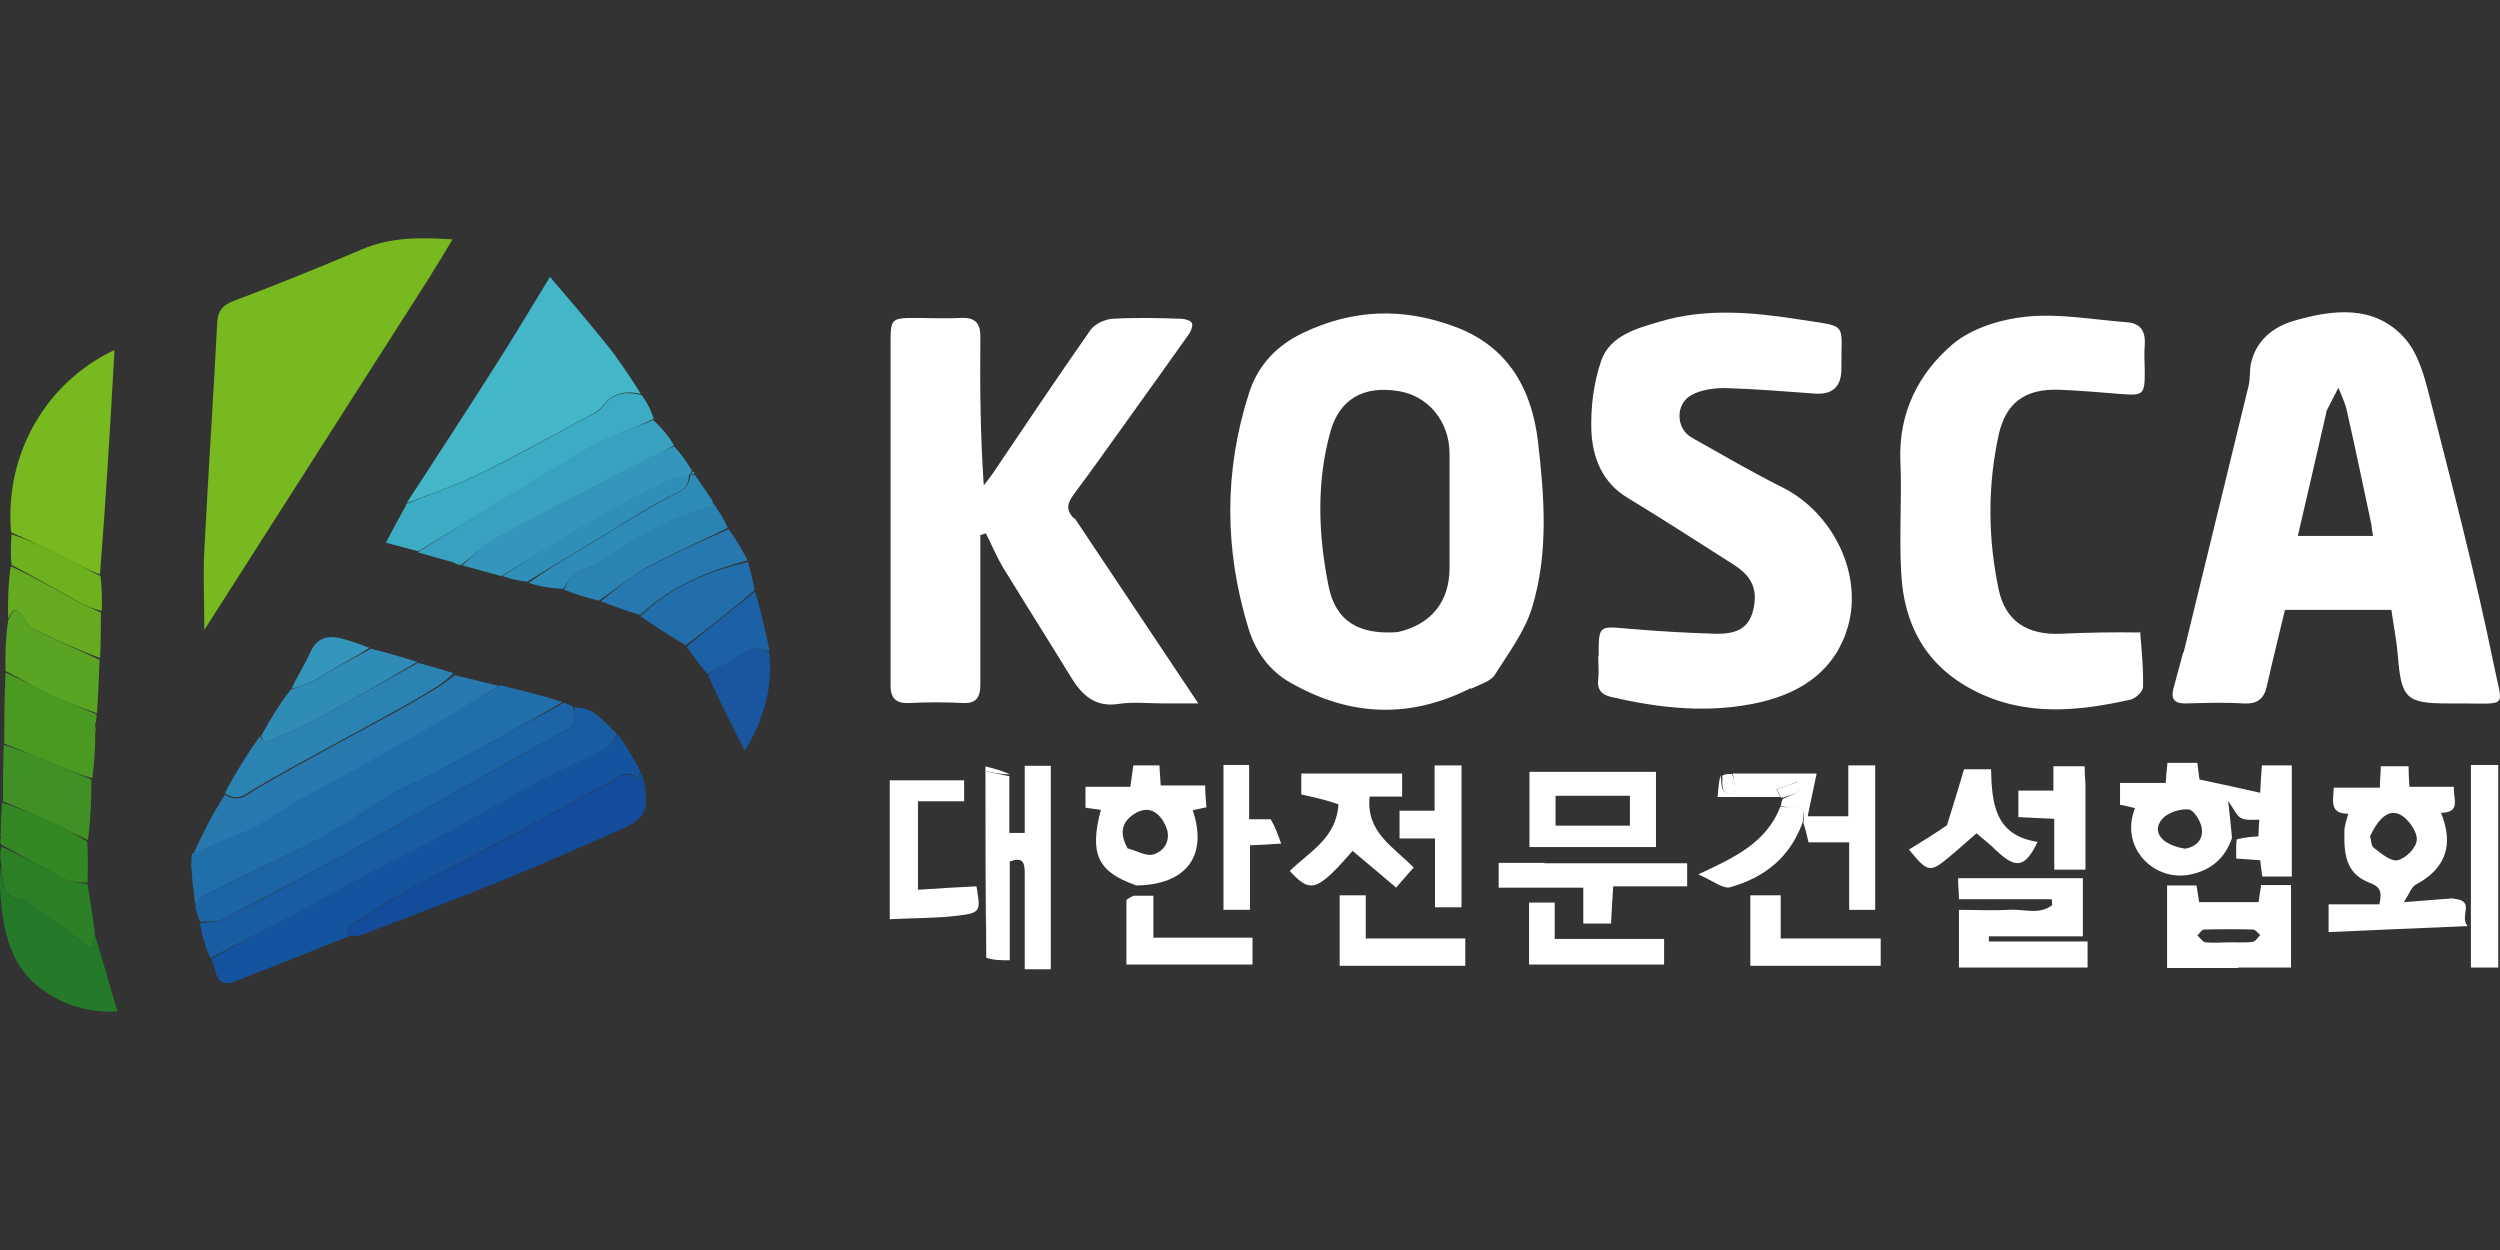 <svg width="72" height="36" viewBox="0 0 72 36" fill="none" xmlns="http://www.w3.org/2000/svg">
<rect x="0" y="0" width="72" height="36" fill="#333333" stroke="none"/>
<g clip-path="url(#clip0_791_32780)">
<path d="M42.362 19.816C40.565 20.727 38.83 20.616 37.156 19.656C36.566 19.324 36.159 18.77 35.95 18.081C35.261 15.816 35.249 13.564 35.975 11.311C36.233 10.511 36.775 9.945 37.526 9.588C38.965 8.899 40.418 8.85 41.919 9.416C43.458 9.994 44.122 11.237 44.295 12.727C44.479 14.314 44.602 15.939 44.122 17.502C43.913 18.191 43.445 18.807 43.051 19.434C42.928 19.631 42.621 19.705 42.362 19.84M40.258 18.204C41.218 17.982 41.747 17.33 41.747 16.357V13.071C41.747 12.136 41.132 11.397 40.27 11.262C39.285 11.102 38.572 11.484 38.313 12.444C37.907 13.908 37.968 15.422 38.264 16.887C38.473 17.908 39.15 18.29 40.27 18.204H40.258Z" fill="white"/>
<path d="M30.954 14.929C32.123 16.677 33.267 18.4 34.511 20.258H33.489C33.071 20.258 32.64 20.209 32.234 20.27C31.557 20.381 31.175 20.037 30.855 19.52C30.215 18.474 29.551 17.427 28.911 16.381C28.714 16.061 28.566 15.704 28.394 15.36L28.234 15.409V19.717C28.234 20.086 28.111 20.27 27.717 20.246C27.212 20.221 26.708 20.221 26.203 20.246C25.785 20.27 25.637 20.098 25.649 19.692V9.858C25.649 9.181 25.674 9.157 26.363 9.157C26.794 9.157 27.237 9.181 27.668 9.157C28.111 9.132 28.246 9.329 28.234 9.747C28.221 11.138 28.234 12.529 28.332 13.981C28.443 13.834 28.566 13.686 28.665 13.526C29.575 12.184 30.474 10.83 31.409 9.501C31.532 9.329 31.828 9.194 32.037 9.181C32.701 9.144 33.366 9.157 34.018 9.181C34.129 9.181 34.289 9.23 34.326 9.304C34.363 9.378 34.301 9.538 34.24 9.624C33.649 10.461 33.046 11.298 32.455 12.123C31.951 12.824 31.458 13.526 30.941 14.215C30.769 14.449 30.658 14.658 30.929 14.929H30.954Z" fill="white"/>
<path d="M62.89 18.783C63.518 16.198 64.146 13.65 64.761 11.103C64.81 10.906 64.786 10.684 64.823 10.487C64.97 9.798 65.475 9.404 66.09 9.232C67.198 8.912 68.379 8.776 69.241 9.724C69.635 10.155 69.82 10.819 69.967 11.41C70.62 13.97 71.284 16.518 71.813 19.103C72.072 20.407 72.269 20.259 70.903 20.259H70.533C69.29 20.259 69.155 20.124 69.056 18.856C69.019 18.426 68.933 18.007 68.872 17.564H65.807C65.635 18.29 65.45 19.016 65.29 19.743C65.204 20.136 65.007 20.284 64.601 20.259C64.047 20.223 63.481 20.247 62.927 20.259C62.607 20.259 62.521 20.112 62.595 19.829C62.681 19.496 62.78 19.164 62.878 18.783M67.001 11.866C66.73 13.047 66.46 14.229 66.177 15.435H68.343C68.318 15.3 68.306 15.189 68.293 15.09C68.06 14.007 67.838 12.924 67.592 11.841C67.543 11.607 67.432 11.386 67.346 11.164C67.235 11.373 67.136 11.583 66.989 11.866H67.001Z" fill="white"/>
<path d="M46.041 18.905C46.041 18.007 46.041 18.031 46.878 18.105C47.727 18.179 48.577 18.228 49.438 18.253C49.931 18.253 50.361 18.154 50.497 17.551C50.62 17.01 50.484 16.616 49.943 16.271C48.921 15.619 47.912 14.967 46.878 14.339C46.14 13.896 45.869 13.182 45.832 12.419C45.808 11.742 45.894 11.028 46.115 10.388C46.374 9.65 47.161 9.453 47.826 9.256C49.155 8.862 50.521 8.997 51.863 9.207C53.254 9.428 53.02 9.256 53.032 10.622C53.032 11.131 52.782 11.369 52.281 11.336C51.407 11.274 50.546 11.2 49.672 11.176C49.352 11.176 48.995 11.225 48.724 11.373C48.245 11.619 48.257 12.345 48.724 12.604C49.598 13.096 50.46 13.6 51.346 14.043C52.786 14.77 53.66 16.53 53.217 18.056C52.86 19.287 51.912 19.939 50.706 20.222C49.266 20.554 47.838 20.407 46.411 20.074C46.128 20.013 45.992 19.865 46.029 19.557C46.054 19.348 46.029 19.139 46.029 18.881L46.041 18.905Z" fill="white"/>
<path d="M61.634 18.191C61.683 18.745 61.732 19.262 61.72 19.779C61.72 19.914 61.511 20.111 61.363 20.148C59.825 20.493 58.299 20.641 56.834 19.878C55.456 19.164 54.828 17.982 54.754 16.493C54.693 15.41 54.779 14.327 54.73 13.256C54.68 11.877 55.259 10.745 56.243 9.908C56.785 9.453 57.622 9.194 58.348 9.121C59.308 9.022 60.28 9.207 61.252 9.281C61.634 9.305 61.794 9.527 61.769 9.921C61.745 10.204 61.769 10.474 61.769 10.758C61.769 11.361 61.708 11.398 61.092 11.348C60.502 11.299 59.911 11.25 59.32 11.225C58.336 11.188 57.769 11.582 57.56 12.53C57.24 14.007 57.252 15.496 57.56 16.973C57.757 17.896 58.385 18.29 59.345 18.253C60.108 18.216 60.871 18.204 61.659 18.216L61.634 18.191Z" fill="white"/>
<path d="M12.431 7.89C10.253 11.299 8.099 14.672 5.884 18.142C5.884 17.318 5.847 16.592 5.884 15.866C5.994 13.687 6.142 11.521 6.253 9.342C6.265 8.986 6.376 8.801 6.733 8.665C7.976 8.198 9.219 7.693 10.437 7.176C11.25 6.832 12.074 6.832 13.034 6.893C12.813 7.262 12.628 7.57 12.419 7.902L12.431 7.89Z" fill="#77B91E"/>
<path d="M11.704 14.499C12.565 13.169 13.439 11.84 14.288 10.498C14.793 9.711 15.261 8.923 15.839 7.975C16.43 8.665 16.922 9.243 17.402 9.834C17.784 10.302 18.116 10.806 18.46 11.348C17.993 11.237 17.624 11.323 17.328 11.729C17.23 11.852 17.058 11.926 16.898 12.012C15.901 12.554 14.904 13.108 13.882 13.612C13.181 13.957 12.43 14.216 11.691 14.499H11.704Z" fill="#43B6C8"/>
<path d="M10.041 26.967C8.946 27.398 7.838 27.853 6.743 28.271C6.177 28.481 6.25 27.914 6.078 27.619C6.94 27.139 7.764 26.708 8.589 26.265C9.352 25.859 10.09 25.428 10.853 25.022C11.518 24.665 12.207 24.333 12.872 23.976C13.807 23.471 14.73 22.918 15.678 22.413C16.256 22.105 16.86 21.859 17.438 21.551C17.586 21.477 17.684 21.293 17.807 21.157C18.016 21.477 18.226 21.797 18.435 22.191C18.41 22.327 18.398 22.388 18.386 22.462C18.066 22.081 17.782 22.413 17.524 22.548C16.7 22.979 15.887 23.434 15.075 23.878C14.558 24.161 14.041 24.431 13.524 24.702C12.896 25.034 12.244 25.354 11.629 25.699C11.075 26.019 10.546 26.364 10.004 26.721C9.98 26.733 10.041 26.881 10.053 26.954L10.041 26.967Z" fill="#14549E"/>
<path d="M14.439 19.742C15.029 19.89 15.62 20.025 16.198 20.222C15.017 20.911 13.835 21.551 12.654 22.191C12.186 22.437 11.682 22.634 11.226 22.905C10.574 23.286 9.959 23.754 9.294 24.111C8.162 24.702 6.993 25.231 5.848 25.809C5.762 25.859 5.7 25.982 5.626 26.068C5.589 25.748 5.54 25.44 5.516 25.022C5.528 24.887 5.516 24.849 5.516 24.813C5.516 24.751 5.503 24.677 5.54 24.579C6.02 24.333 6.451 24.148 6.894 23.988C7.497 23.766 8.026 23.336 8.593 23.016C9.356 22.585 10.143 22.179 10.906 21.748C12.075 21.083 13.245 20.419 14.414 19.742H14.439Z" fill="#206FAB"/>
<path d="M0.319 15.335C0.123 13.046 1.353 10.991 3.298 10.08C3.175 12.258 3.052 14.376 2.879 16.542C2.473 16.394 2.116 16.185 1.759 16C1.292 15.766 0.812 15.557 0.332 15.335H0.319Z" fill="#77B91E"/>
<path d="M17.784 21.132C17.673 21.305 17.575 21.489 17.427 21.563C16.849 21.871 16.246 22.117 15.667 22.425C14.72 22.929 13.809 23.471 12.861 23.988C12.197 24.345 11.52 24.677 10.843 25.034C10.08 25.44 9.341 25.871 8.578 26.277C7.754 26.72 6.929 27.139 6.055 27.594C5.92 27.286 5.821 26.966 5.76 26.597C5.994 26.535 6.215 26.572 6.375 26.499C7.224 26.08 8.049 25.637 8.886 25.182C9.55 24.825 10.215 24.456 10.88 24.086C12.652 23.089 14.424 22.068 16.209 21.083C16.529 20.899 16.603 20.702 16.529 20.382C17.107 20.332 17.39 20.8 17.784 21.145V21.132Z" fill="#185CA2"/>
<path d="M70.671 25.884C71.311 25.945 70.818 26.364 71.064 26.672C69.661 26.733 68.394 26.782 67.064 26.844V26.044H68.529C68.578 25.749 68.615 25.564 68.258 25.429C67.606 25.183 67.495 24.69 67.52 23.927C67.52 23.779 67.581 23.619 67.631 23.435C67.077 23.435 67.2 23.066 67.212 22.684H68.541C68.541 22.45 68.566 22.278 68.566 22.069H69.366C69.366 22.241 69.378 22.425 69.391 22.659H70.671C70.646 23.004 70.892 23.398 70.301 23.41C70.683 24.346 70.424 25.023 69.575 25.478C69.452 25.539 69.391 25.736 69.231 25.983C69.809 25.933 70.203 25.909 70.646 25.872M68.258 24.087C68.295 24.198 68.283 24.37 68.369 24.419C68.578 24.579 68.849 24.813 69.046 24.776C69.28 24.727 69.575 24.432 69.6 24.21C69.637 24.001 69.415 23.669 69.218 23.521C68.874 23.262 68.541 23.472 68.258 24.087Z" fill="white"/>
<path d="M64.281 24.136C64.084 24.715 63.678 25.059 63.1 25.182C62.066 25.416 61.032 24.432 61.487 23.275C61.34 23.238 61.192 23.201 61.057 23.176V22.549H62.373C62.386 22.339 62.398 22.167 62.423 21.97H63.284C63.309 22.142 63.321 22.315 63.346 22.45C63.924 22.573 64.49 22.696 65.094 22.832C65.106 22.573 65.118 22.327 65.143 22.044H66.004V25.244H65.155C65.13 25.109 65.118 24.961 65.094 24.776C64.884 24.764 64.663 24.739 64.404 24.727C64.404 24.555 64.392 24.382 64.417 24.173C64.663 24.112 64.86 24.099 65.044 24.087C65.044 23.902 65.057 23.755 65.069 23.607C64.872 23.607 64.675 23.632 64.54 23.558C64.417 23.496 64.343 23.312 64.17 23.066C64.22 23.521 64.257 23.829 64.281 24.124M62.927 24.444C63.272 24.382 63.469 24.161 63.407 23.829C63.37 23.632 63.173 23.324 63.038 23.312C62.792 23.287 62.447 23.398 62.287 23.57C61.955 23.927 62.226 24.333 62.94 24.444H62.927Z" fill="white"/>
<path d="M16.503 20.369C16.614 20.689 16.54 20.898 16.22 21.07C14.435 22.055 12.663 23.076 10.891 24.073C10.226 24.443 9.561 24.812 8.897 25.169C8.06 25.612 7.235 26.055 6.386 26.486C6.226 26.56 6.005 26.523 5.771 26.547C5.697 26.412 5.66 26.276 5.623 26.104C5.697 25.981 5.746 25.858 5.845 25.809C6.989 25.243 8.158 24.713 9.291 24.11C9.955 23.753 10.571 23.286 11.223 22.904C11.678 22.633 12.183 22.436 12.651 22.19C13.832 21.55 15.014 20.91 16.232 20.246C16.343 20.27 16.404 20.307 16.503 20.357V20.369Z" fill="#1B65A7"/>
<path d="M10.091 26.966C10.029 26.88 9.98 26.745 10.005 26.733C10.534 26.388 11.075 26.031 11.629 25.711C12.245 25.354 12.897 25.047 13.524 24.714C14.041 24.443 14.558 24.173 15.075 23.89C15.887 23.447 16.7 22.991 17.524 22.56C17.783 22.425 18.054 22.105 18.386 22.474C18.398 22.413 18.423 22.351 18.435 22.24C18.472 22.265 18.509 22.326 18.521 22.388C18.718 23.385 18.632 23.57 17.709 23.963C16.614 24.443 15.518 24.936 14.411 25.379C13.081 25.92 11.74 26.413 10.398 26.93C10.325 26.954 10.226 26.954 10.103 26.954L10.091 26.966Z" fill="#124C9B"/>
<path d="M29.069 22.351V23.988H29.512V22.056H30.263V27.914H29.512V25.145C29.512 24.85 29.463 24.665 29.081 24.813V27.656C28.835 27.656 28.613 27.656 28.404 27.582V22.216C28.7 22.277 28.872 22.314 29.044 22.351H29.069Z" fill="white"/>
<path d="M14.4 19.741C13.268 20.418 12.111 21.095 10.942 21.76C10.179 22.191 9.391 22.597 8.628 23.028C8.062 23.348 7.532 23.766 6.929 24C6.486 24.172 6.043 24.345 5.588 24.566C5.834 24 6.129 23.434 6.474 22.892C6.892 23.138 7.102 22.892 7.409 22.708C8.714 21.945 10.068 21.231 11.397 20.505C11.803 20.283 12.209 20.037 12.603 19.803C12.775 19.692 12.948 19.557 13.108 19.446C13.526 19.544 13.957 19.655 14.412 19.766L14.4 19.741Z" fill="#2879AF"/>
<path d="M57.968 25.896H56.417C56.417 25.687 56.393 25.502 56.393 25.293H59.986V26.967H57.279V27.114H60.122V27.865H56.417V26.204C56.885 26.204 57.377 26.228 57.845 26.204C58.263 26.167 58.731 26.364 59.1 26.068C59.1 26.007 59.1 25.958 59.088 25.896H57.968Z" fill="white"/>
<path d="M11.679 14.524C12.443 14.204 13.193 13.957 13.895 13.613C14.916 13.12 15.901 12.554 16.91 12.013C17.058 11.927 17.242 11.865 17.341 11.73C17.636 11.324 18.006 11.25 18.485 11.385C18.633 11.582 18.744 11.804 18.83 12.062C18.215 12.357 17.599 12.554 17.046 12.862C15.359 13.847 13.71 14.868 12.049 15.877C11.741 15.791 11.421 15.717 11.113 15.631C11.31 15.25 11.495 14.905 11.704 14.536L11.679 14.524Z" fill="#3CACC4"/>
<path d="M12.061 15.889C13.698 14.856 15.347 13.834 17.033 12.862C17.575 12.542 18.19 12.345 18.818 12.099C19.052 12.32 19.249 12.542 19.409 12.825C19.2 12.96 19.015 13.034 18.83 13.133C17.329 13.908 15.815 14.683 14.326 15.483C13.944 15.693 13.636 16 13.28 16.271C13.218 16.271 13.169 16.259 13.083 16.209C13.033 16.173 12.996 16.173 12.972 16.173C12.677 16.087 12.381 16.013 12.049 15.914L12.061 15.889Z" fill="#38A1BF"/>
<path d="M64.468 27.878H62.412V25.502H63.261C63.286 25.662 63.311 25.822 63.335 25.982H65.046C65.07 25.822 65.095 25.674 65.12 25.49H65.981V27.865H64.455M64.308 27.139C64.492 27.139 64.689 27.151 64.874 27.127C64.96 27.114 65.021 27.004 65.095 26.93C65.021 26.868 64.96 26.77 64.886 26.77C64.418 26.758 63.95 26.758 63.483 26.77C63.409 26.77 63.347 26.881 63.286 26.942C63.36 27.004 63.434 27.127 63.52 27.139C63.741 27.164 63.963 27.139 64.295 27.139H64.308Z" fill="white"/>
<path d="M32.702 25.49C31.606 25.108 31.372 24.579 31.705 23.324C31.557 23.299 31.409 23.287 31.262 23.262V22.659H32.554C32.591 22.413 32.615 22.241 32.64 22.044H33.391C33.403 22.228 33.416 22.401 33.428 22.622H34.708C34.708 22.856 34.732 23.041 34.745 23.25C34.609 23.274 34.474 23.311 34.351 23.336C34.794 24.653 34.166 25.49 32.702 25.502M32.468 24.431C32.726 24.493 33.022 24.678 33.231 24.604C33.588 24.481 33.748 24.124 33.551 23.742C33.391 23.422 33.12 23.201 32.739 23.398C32.357 23.607 32.197 23.927 32.468 24.419V24.431Z" fill="white"/>
<path d="M51.299 23.188C51.299 23.139 51.299 23.09 51.348 23.004C51.619 22.881 51.902 22.844 51.779 22.511C51.569 22.585 51.36 22.671 51.163 22.733C51.2 22.807 51.237 22.881 51.274 22.954H49.465C49.489 22.721 49.502 22.499 49.551 22.327C49.612 22.585 49.489 22.918 49.982 22.831C49.957 22.634 49.932 22.462 49.908 22.277H52.32C52.234 22.696 52.148 23.078 52.062 23.508H53.231V22.044H54.006V26.204H53.256V24.259H52.086C52.037 24.05 52 23.89 51.939 23.693C52.049 23.028 51.496 23.336 51.274 23.201L51.299 23.188Z" fill="white"/>
<path d="M13.057 19.385C12.922 19.533 12.749 19.668 12.577 19.779C12.183 20.025 11.777 20.259 11.371 20.48C10.042 21.219 8.688 21.92 7.383 22.683C7.076 22.856 6.867 23.114 6.473 22.843C6.78 22.265 7.113 21.724 7.482 21.206C7.556 21.28 7.617 21.391 7.63 21.391C8.097 21.182 8.577 20.997 9.033 20.751C10.042 20.21 11.039 19.643 12.036 19.09C12.368 19.176 12.7 19.274 13.057 19.385Z" fill="#2B83B3"/>
<path d="M38.548 23.163C38.203 23.04 37.858 22.966 37.477 22.88V22.277H40.381V22.942H39.446C39.335 23.963 40.123 24.382 40.714 24.985C40.578 25.133 40.431 25.305 40.209 25.563C39.778 25.194 39.36 24.849 38.954 24.505C38.781 24.702 38.572 24.948 38.338 25.169C37.834 25.637 37.624 25.613 37.145 25.083C37.711 24.529 38.498 24.136 38.548 23.151V23.163Z" fill="white"/>
<path d="M45.316 22.229H47.692V24.395H44.049V22.229H45.316ZM46.387 23.779H46.941V22.918H44.8V23.779H46.387Z" fill="white"/>
<path d="M2.732 26.918C2.941 27.631 3.163 28.358 3.385 29.133C2.745 29.158 2.142 29.047 1.551 28.715C0.271 28.013 0.074 26.819 0 25.539C0 25.342 0 25.158 0.025 24.948C0.086 25.404 0.037 25.921 0.738 25.933C0.788 25.933 0.837 26.019 0.898 26.056C1.465 26.474 2.031 26.881 2.658 27.336C2.695 27.114 2.72 27.016 2.732 26.918Z" fill="#247A28"/>
<path d="M13.329 16.271C13.636 15.988 13.956 15.668 14.326 15.471C15.815 14.671 17.329 13.896 18.83 13.12C19.015 13.022 19.199 12.948 19.409 12.85C19.605 13.059 19.765 13.28 19.925 13.551C19.889 13.613 19.876 13.637 19.876 13.674H19.839C19.605 13.736 19.396 13.773 19.212 13.859C18.572 14.179 17.932 14.499 17.316 14.856C16.344 15.422 15.396 16.013 14.436 16.591C14.079 16.493 13.723 16.394 13.316 16.284L13.329 16.271Z" fill="#3496BC"/>
<path d="M25.625 24.862V22.474H27.767V23.077H26.437V25.625C27.003 25.588 27.57 25.551 28.123 25.526C28.247 26.265 28.247 26.289 27.545 26.376C26.93 26.449 26.302 26.437 25.625 26.474V24.862Z" fill="white"/>
<path d="M2.781 20.579C2.781 20.652 2.781 20.726 2.745 20.849C2.708 20.96 2.72 21.034 2.745 21.096C2.745 21.514 2.72 21.932 2.658 22.412C2.215 22.289 1.834 22.117 1.44 21.957C1.009 21.772 0.566 21.588 0.123 21.416C0.123 20.751 0.123 20.086 0.16 19.372C0.578 19.545 0.948 19.766 1.341 19.951C1.821 20.185 2.314 20.369 2.794 20.579H2.781Z" fill="#4A9921"/>
<path d="M44.479 24.862H48.59V25.527H46.461C46.436 25.909 46.411 26.241 46.399 26.598H45.599V25.564H43.162V24.85H44.479V24.862Z" fill="white"/>
<path d="M71.162 22.671V22.031H71.95V27.865H71.162V22.659V22.671Z" fill="white"/>
<path d="M2.794 20.542C2.302 20.37 1.81 20.185 1.33 19.951C0.936 19.767 0.579 19.533 0.16 19.324C0.148 18.856 0.16 18.401 0.234 17.871C0.345 17.65 0.394 17.441 0.603 17.674C0.714 17.797 0.763 18.007 0.899 18.081C1.551 18.413 2.216 18.696 2.868 19.004C2.843 19.496 2.831 20.001 2.794 20.542Z" fill="#59A422"/>
<path d="M0.111 21.453C0.554 21.588 0.997 21.761 1.427 21.945C1.821 22.105 2.203 22.277 2.634 22.45C2.634 23.028 2.609 23.607 2.535 24.197C2.154 24.025 1.821 23.84 1.477 23.68C1.021 23.471 0.554 23.274 0.086 23.077C0.086 22.548 0.086 22.031 0.111 21.453Z" fill="#409025"/>
<path d="M41.328 24.764V24.148H40.307V23.348H41.316V22.044H42.091V26.13H41.328V24.764Z" fill="white"/>
<path d="M17.266 17.305C16.933 17.219 16.613 17.133 16.244 16.985C16.33 16.788 16.416 16.603 16.564 16.505C16.749 16.382 17.007 16.382 17.18 16.246C18.189 15.508 19.247 14.893 20.466 14.597C20.49 14.597 20.503 14.499 20.515 14.45C20.675 14.683 20.835 14.917 20.958 15.2C20.183 15.594 19.419 15.914 18.693 16.308C18.189 16.591 17.721 16.973 17.241 17.305H17.266Z" fill="#2B83B3"/>
<path d="M56.074 23.766C56.246 23.224 56.394 22.72 56.566 22.154H57.342C57.366 23.114 57.44 24.061 58.683 24.246C58.326 24.985 58.068 25.034 57.502 24.505C57.329 24.332 57.145 24.184 56.923 24C56.689 24.197 56.48 24.394 56.258 24.578C55.582 25.157 55.545 25.157 54.978 24.468C55.335 24.246 55.705 24.024 56.074 23.766Z" fill="white"/>
<path d="M21.535 16.173C21.608 16.419 21.682 16.677 21.731 16.997C21.055 17.576 20.402 18.081 19.75 18.585C19.319 18.327 18.888 18.056 18.445 17.748C19.319 16.887 20.39 16.456 21.535 16.185V16.173Z" fill="#216EAA"/>
<path d="M36.602 23.606C36.725 23.815 36.799 24.025 36.898 24.295C36.541 24.32 36.295 24.332 35.999 24.345V26.203H35.236V22.031H35.975V23.594H36.59L36.602 23.606Z" fill="white"/>
<path d="M53.462 27.815H50.41V25.785H51.284V27.028H54.164V27.815H53.462Z" fill="white"/>
<path d="M12.012 19.065C11.04 19.643 10.043 20.209 9.033 20.751C8.578 20.997 8.098 21.182 7.63 21.391C7.63 21.391 7.556 21.293 7.52 21.194C7.778 20.726 8.036 20.296 8.369 19.865C8.652 19.766 8.873 19.68 9.095 19.582C9.218 19.52 9.329 19.434 9.452 19.36C9.858 19.139 10.264 18.905 10.683 18.683C11.126 18.794 11.556 18.917 12.024 19.065H12.012Z" fill="#2F8CB6"/>
<path d="M41.019 27.815H38.582V25.785H39.333V27.028H42.2V27.815H41.019Z" fill="white"/>
<path d="M47.299 27.041H47.926V27.779H44.037V25.994H44.776V27.041H47.299Z" fill="white"/>
<path d="M21.537 16.136C20.392 16.443 19.334 16.874 18.435 17.711C18.053 17.6 17.697 17.465 17.303 17.317C17.746 16.96 18.201 16.579 18.718 16.308C19.444 15.914 20.207 15.594 20.983 15.237C21.192 15.52 21.364 15.816 21.537 16.148V16.136Z" fill="#2778AF"/>
<path d="M2.731 26.868C2.706 27.016 2.694 27.114 2.657 27.336C2.029 26.88 1.463 26.462 0.897 26.056C0.848 26.019 0.786 25.933 0.737 25.933C0.036 25.908 0.085 25.391 0.036 24.899C-0.001 24.727 -0.001 24.579 0.036 24.382C0.675 24.665 1.254 25.01 1.857 25.317C2.054 25.416 2.3 25.416 2.522 25.465C2.595 25.92 2.669 26.376 2.731 26.868Z" fill="#2C8126"/>
<path d="M60.061 22.573V25.047H59.163V23.582C58.806 23.57 58.486 23.546 58.129 23.533V22.77H59.138V22.069H60.037C60.037 22.229 60.049 22.376 60.061 22.585V22.573Z" fill="white"/>
<path d="M2.881 18.954C2.204 18.695 1.539 18.4 0.899 18.08C0.764 18.018 0.715 17.797 0.604 17.674C0.395 17.44 0.333 17.637 0.235 17.822C0.222 17.341 0.235 16.849 0.308 16.308C0.998 16.628 1.638 16.997 2.265 17.341C2.475 17.452 2.684 17.538 2.905 17.637C2.905 18.055 2.905 18.486 2.881 18.954Z" fill="#65AB20"/>
<path d="M32.651 25.797H33.217V27.004H36.072V27.779H32.441V25.945C32.441 25.896 32.54 25.847 32.651 25.797Z" fill="white"/>
<path d="M2.535 25.415C2.301 25.415 2.055 25.415 1.858 25.317C1.255 25.009 0.676 24.665 0.049 24.332C-0.001 24.283 -0.001 24.234 0.024 24.135C0.049 24.024 0.024 23.975 0.024 23.914C0.024 23.668 0.036 23.409 0.061 23.114C0.541 23.274 1.009 23.458 1.464 23.668C1.809 23.828 2.141 24.012 2.51 24.234C2.535 24.628 2.535 24.997 2.522 25.403L2.535 25.415Z" fill="#338823"/>
<path d="M20.517 14.425C20.517 14.511 20.517 14.597 20.48 14.597C19.262 14.905 18.203 15.521 17.194 16.247C17.021 16.37 16.763 16.382 16.578 16.505C16.431 16.604 16.332 16.776 16.221 16.96C15.902 16.948 15.569 16.899 15.225 16.788C15.791 16.382 16.381 16.025 16.972 15.681C17.723 15.225 18.462 14.745 19.224 14.339C19.532 14.179 19.864 14.093 19.877 13.674H20.012C20.184 13.921 20.345 14.167 20.529 14.437L20.517 14.425Z" fill="#2E8AB6"/>
<path d="M19.837 13.662C19.861 14.093 19.541 14.167 19.221 14.327C18.446 14.733 17.72 15.225 16.969 15.668C16.378 16.025 15.8 16.37 15.184 16.751C14.938 16.727 14.717 16.677 14.471 16.591C15.406 15.988 16.354 15.385 17.326 14.831C17.941 14.474 18.581 14.154 19.221 13.834C19.406 13.748 19.615 13.711 19.849 13.65L19.837 13.662Z" fill="#2F8FB9"/>
<path d="M22.153 18.782C22.276 19.828 21.968 20.764 21.452 21.625C21.082 20.899 20.726 20.185 20.381 19.434C20.812 19.151 21.206 18.881 21.636 18.671C21.759 18.61 21.968 18.733 22.141 18.782H22.153Z" fill="#19569F"/>
<path d="M2.918 17.588C2.697 17.539 2.475 17.453 2.278 17.342C1.638 16.985 1.011 16.628 0.334 16.271C0.297 15.988 0.309 15.705 0.334 15.385C0.826 15.557 1.306 15.767 1.774 16C2.143 16.185 2.488 16.394 2.894 16.591C2.931 16.911 2.943 17.231 2.931 17.588H2.918Z" fill="#6DB21E"/>
<path d="M51.285 23.225C51.519 23.323 52.073 23.016 51.913 23.692C51.544 24.714 50.793 25.28 49.833 25.551C49.624 25.613 49.316 25.354 48.91 25.182C49.969 24.689 50.867 24.271 51.273 23.237L51.285 23.225Z" fill="white"/>
<path d="M22.165 18.746C21.98 18.746 21.771 18.623 21.648 18.684C21.217 18.894 20.823 19.164 20.38 19.41C20.159 19.164 19.974 18.906 19.777 18.623C20.417 18.081 21.07 17.577 21.747 17.035C21.907 17.577 22.03 18.131 22.165 18.746Z" fill="#1C61A5"/>
<path d="M10.633 18.659C10.251 18.905 9.845 19.127 9.439 19.361C9.316 19.434 9.205 19.521 9.082 19.582C8.86 19.681 8.639 19.767 8.393 19.841C8.553 19.484 8.774 19.151 8.934 18.794C9.156 18.29 9.537 18.29 9.968 18.425C10.177 18.487 10.399 18.561 10.645 18.659H10.633Z" fill="#3496BC"/>
<path d="M29.082 22.302C28.898 22.302 28.726 22.278 28.43 22.216C28.43 24.038 28.43 25.773 28.405 27.546C28.381 25.773 28.381 23.964 28.381 22.069C28.639 22.142 28.861 22.192 29.082 22.302Z" fill="white"/>
<path d="M49.885 22.277C49.946 22.462 49.971 22.646 49.995 22.843C49.503 22.93 49.626 22.597 49.602 22.339C49.688 22.29 49.762 22.29 49.885 22.29V22.277Z" fill="white"/>
<path d="M2.746 21.084C2.722 21.035 2.709 20.974 2.722 20.888C2.759 20.937 2.759 20.998 2.746 21.084Z" fill="#59A422"/>
<path d="M0.012 23.963C0.037 23.988 0.037 24.049 0.037 24.111C0.012 24.086 0.012 24.037 0.012 23.963Z" fill="#409025"/>
<path d="M5.501 24.838C5.526 24.85 5.526 24.887 5.526 24.986C5.514 24.986 5.489 24.924 5.501 24.838Z" fill="#2879AF"/>
<path d="M12.998 16.173C12.998 16.161 13.034 16.161 13.071 16.173C13.071 16.185 13.047 16.185 12.998 16.173Z" fill="#3496BC"/>
<path d="M20 13.625C19.988 13.65 19.963 13.65 19.914 13.662C19.89 13.638 19.914 13.613 19.951 13.576C19.963 13.576 20 13.601 20.013 13.625H20Z" fill="#2F8FB9"/>
<path d="M51.285 22.967C51.248 22.881 51.211 22.807 51.174 22.733C51.371 22.659 51.58 22.585 51.789 22.512C51.912 22.844 51.629 22.881 51.358 22.967C51.322 22.967 51.297 22.979 51.297 22.967H51.285Z" fill="white"/>
</g>
<defs>
<clipPath id="clip0_791_32780">
<rect width="72" height="22.274" fill="white" transform="translate(0 6.863)"/>
</clipPath>
</defs>
</svg>
